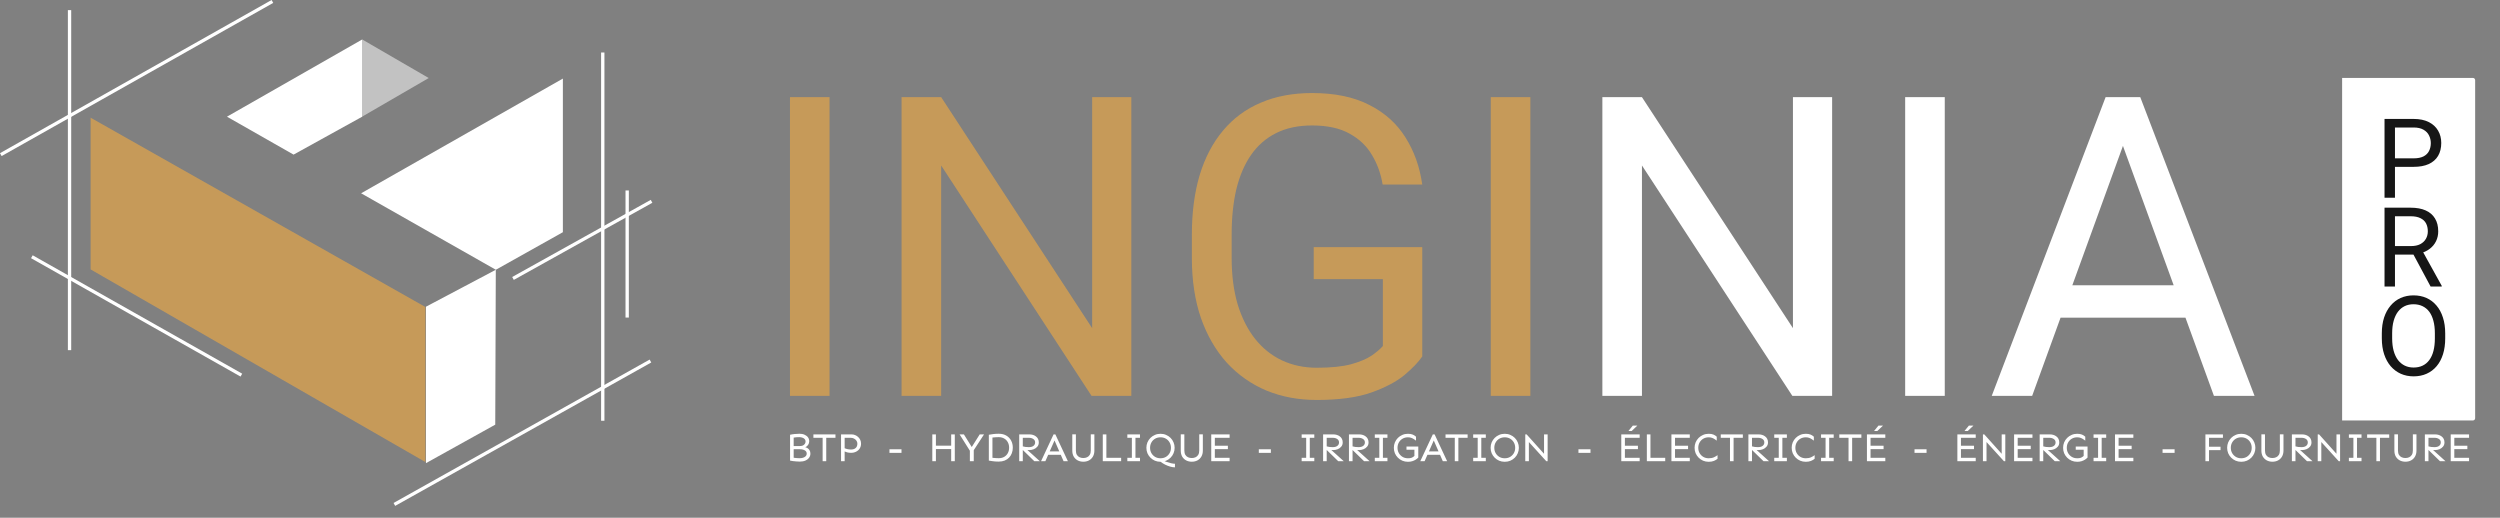 <svg width="169" height="35" viewBox="0 0 169 35" fill="none" xmlns="http://www.w3.org/2000/svg">
<rect x="0" y="0" width="169" height="35" fill="#808080" stroke="none"/>
<path d="M56.078 6.568V26.76H53.402V6.568H56.078ZM76.478 6.568V26.76H73.788L63.623 11.186V26.76H60.946V6.568H63.623L73.83 22.183V6.568H76.478ZM96.144 16.705V24.097C95.894 24.467 95.496 24.883 94.951 25.345C94.405 25.798 93.652 26.196 92.69 26.538C91.738 26.871 90.508 27.037 89.001 27.037C87.772 27.037 86.639 26.825 85.604 26.399C84.577 25.965 83.685 25.336 82.927 24.513C82.178 23.681 81.596 22.673 81.18 21.49C80.773 20.297 80.57 18.947 80.57 17.44V15.873C80.57 14.366 80.745 13.021 81.097 11.838C81.457 10.654 81.984 9.651 82.677 8.828C83.371 7.996 84.222 7.367 85.229 6.942C86.237 6.508 87.393 6.29 88.696 6.29C90.24 6.29 91.53 6.558 92.566 7.095C93.61 7.622 94.424 8.352 95.006 9.286C95.598 10.22 95.977 11.283 96.144 12.476H93.467C93.347 11.745 93.106 11.079 92.746 10.479C92.394 9.878 91.891 9.397 91.234 9.036C90.578 8.666 89.732 8.481 88.696 8.481C87.763 8.481 86.954 8.652 86.269 8.995C85.585 9.337 85.021 9.827 84.577 10.465C84.134 11.102 83.801 11.874 83.579 12.781C83.366 13.687 83.26 14.708 83.26 15.845V17.44C83.26 18.605 83.394 19.645 83.662 20.561C83.939 21.476 84.332 22.257 84.841 22.904C85.349 23.542 85.955 24.028 86.658 24.361C87.37 24.693 88.155 24.86 89.015 24.86C89.968 24.86 90.74 24.781 91.331 24.624C91.923 24.458 92.385 24.264 92.718 24.042C93.051 23.811 93.305 23.593 93.481 23.39V18.869H88.807V16.705H96.144ZM103.452 6.568V26.76H100.776V6.568H103.452Z" fill="#C69A59"/>
<path d="M123.852 6.568V26.76H121.162L110.996 11.186V26.76H108.32V6.568H110.996L121.203 22.183V6.568H123.852ZM131.466 6.568V26.76H128.789V6.568H131.466ZM144.058 8.357L137.374 26.76H134.642L142.339 6.568H144.1L144.058 8.357ZM149.661 26.76L142.963 8.357L142.921 6.568H144.682L152.407 26.76H149.661ZM149.314 19.285V21.476H137.97V19.285H149.314Z" fill="white"/>
<path d="M158.327 5.267H167.17C167.253 5.267 167.32 5.334 167.32 5.416V28.273C167.32 28.356 167.253 28.423 167.17 28.423H158.327V5.267Z" fill="white"/>
<path d="M163.159 11.279H161.736V10.704H163.159C163.435 10.704 163.658 10.66 163.829 10.573C163.999 10.485 164.124 10.363 164.202 10.207C164.282 10.05 164.323 9.872 164.323 9.672C164.323 9.489 164.282 9.317 164.202 9.156C164.124 8.995 163.999 8.866 163.829 8.769C163.658 8.669 163.435 8.619 163.159 8.619H161.9V13.368H161.194V8.04H163.159C163.562 8.04 163.902 8.11 164.18 8.249C164.458 8.388 164.669 8.581 164.813 8.827C164.957 9.071 165.029 9.35 165.029 9.665C165.029 10.007 164.957 10.298 164.813 10.54C164.669 10.781 164.458 10.965 164.18 11.092C163.902 11.217 163.562 11.279 163.159 11.279ZM161.194 14.04H162.958C163.358 14.04 163.696 14.101 163.971 14.223C164.249 14.345 164.46 14.526 164.604 14.765C164.751 15.002 164.824 15.293 164.824 15.639C164.824 15.883 164.774 16.107 164.674 16.309C164.576 16.509 164.435 16.68 164.249 16.821C164.067 16.96 163.847 17.064 163.591 17.132L163.393 17.209H161.736L161.728 16.635H162.98C163.233 16.635 163.444 16.591 163.613 16.503C163.781 16.413 163.908 16.292 163.993 16.141C164.079 15.989 164.121 15.822 164.121 15.639C164.121 15.435 164.081 15.255 164.001 15.102C163.92 14.948 163.793 14.83 163.62 14.747C163.449 14.661 163.229 14.619 162.958 14.619H161.9V19.368H161.194V14.04ZM164.308 19.368L163.013 16.953L163.748 16.95L165.062 19.324V19.368H164.308ZM165.296 22.536V22.873C165.296 23.273 165.246 23.631 165.146 23.948C165.046 24.265 164.902 24.535 164.714 24.757C164.526 24.979 164.301 25.149 164.037 25.266C163.776 25.383 163.483 25.441 163.159 25.441C162.844 25.441 162.555 25.383 162.292 25.266C162.031 25.149 161.804 24.979 161.611 24.757C161.421 24.535 161.273 24.265 161.168 23.948C161.064 23.631 161.011 23.273 161.011 22.873V22.536C161.011 22.136 161.062 21.779 161.165 21.464C161.27 21.147 161.417 20.877 161.608 20.655C161.798 20.431 162.023 20.26 162.285 20.143C162.548 20.026 162.837 19.967 163.152 19.967C163.476 19.967 163.769 20.026 164.03 20.143C164.293 20.26 164.519 20.431 164.707 20.655C164.897 20.877 165.042 21.147 165.142 21.464C165.245 21.779 165.296 22.136 165.296 22.536ZM164.597 22.873V22.529C164.597 22.212 164.564 21.931 164.498 21.687C164.435 21.443 164.341 21.238 164.217 21.072C164.092 20.906 163.94 20.781 163.759 20.695C163.581 20.61 163.379 20.567 163.152 20.567C162.932 20.567 162.733 20.61 162.555 20.695C162.38 20.781 162.228 20.906 162.102 21.072C161.977 21.238 161.881 21.443 161.812 21.687C161.744 21.931 161.71 22.212 161.71 22.529V22.873C161.71 23.192 161.744 23.475 161.812 23.721C161.881 23.965 161.978 24.172 162.105 24.34C162.235 24.506 162.387 24.631 162.563 24.717C162.741 24.802 162.94 24.845 163.159 24.845C163.388 24.845 163.592 24.802 163.77 24.717C163.948 24.631 164.098 24.506 164.22 24.34C164.345 24.172 164.439 23.965 164.502 23.721C164.565 23.475 164.597 23.192 164.597 22.873Z" fill="#161616"/>
<path d="M26.659 34.099L43.97 24.405" stroke="white" stroke-width="0.225"/>
<path d="M42.397 12.875V21.467" stroke="white" stroke-width="0.225"/>
<path d="M34.678 18.823L44.045 13.609" stroke="white" stroke-width="0.225"/>
<path d="M40.747 3.549V28.443" stroke="white" stroke-width="0.225"/>
<path d="M2.154 17.355L16.317 25.359" stroke="white" stroke-width="0.225"/>
<path d="M4.701 0.685V23.67" stroke="white" stroke-width="0.225"/>
<path d="M0.055 10.452L18.415 0.098" stroke="white" stroke-width="0.225"/>
<path d="M24.486 7.882V2.668L28.982 5.275L24.486 7.882Z" fill="white" fill-opacity="0.52"/>
<path d="M24.485 7.888L19.845 10.452L15.343 7.888L24.485 2.668V7.888Z" fill="white"/>
<path d="M24.411 13.066L33.519 18.236L38.05 15.697V5.312L24.411 13.066Z" fill="white"/>
<path d="M33.516 18.237L28.795 20.734V31.309L33.479 28.706L33.516 18.237Z" fill="white"/>
<path d="M6.125 7.956V18.212L28.757 31.235V20.753L6.125 7.956Z" fill="#C69A59"/>
<path d="M54.069 31.204C53.995 31.204 53.917 31.2 53.836 31.193C53.757 31.188 53.68 31.18 53.606 31.171C53.532 31.16 53.467 31.149 53.409 31.136V29.389C53.503 29.367 53.605 29.351 53.714 29.34C53.826 29.328 53.937 29.321 54.047 29.321C54.181 29.321 54.296 29.344 54.393 29.389C54.492 29.432 54.569 29.492 54.623 29.567C54.677 29.643 54.704 29.731 54.704 29.83C54.704 29.918 54.679 29.999 54.629 30.073C54.578 30.145 54.515 30.2 54.439 30.236C54.493 30.246 54.547 30.269 54.599 30.303C54.651 30.337 54.694 30.384 54.729 30.444C54.765 30.503 54.783 30.577 54.783 30.666C54.783 30.767 54.754 30.858 54.696 30.939C54.639 31.02 54.556 31.085 54.447 31.134C54.341 31.18 54.215 31.204 54.069 31.204ZM54.063 30.974C54.199 30.974 54.31 30.946 54.399 30.89C54.489 30.834 54.534 30.759 54.534 30.666C54.534 30.566 54.49 30.492 54.401 30.444C54.315 30.393 54.209 30.368 54.082 30.368H53.609V30.152H54.077C54.2 30.152 54.293 30.121 54.358 30.06C54.423 29.997 54.456 29.924 54.456 29.841C54.456 29.776 54.436 29.723 54.396 29.681C54.356 29.638 54.304 29.605 54.239 29.584C54.176 29.562 54.107 29.551 54.031 29.551C53.955 29.551 53.887 29.554 53.825 29.559C53.766 29.565 53.708 29.573 53.652 29.584V30.942C53.696 30.949 53.742 30.955 53.793 30.96C53.845 30.966 53.895 30.969 53.942 30.971C53.99 30.973 54.031 30.974 54.063 30.974ZM55.61 31.177V29.365H55.854V31.177H55.61ZM54.986 29.595V29.365H56.478V29.595H54.986ZM56.855 31.177V29.365H57.577C57.654 29.365 57.73 29.38 57.804 29.411C57.88 29.439 57.947 29.482 58.007 29.538C58.068 29.592 58.117 29.658 58.153 29.735C58.189 29.811 58.207 29.896 58.207 29.989C58.207 30.114 58.177 30.223 58.117 30.317C58.058 30.409 57.977 30.481 57.874 30.533C57.773 30.585 57.66 30.611 57.536 30.611C57.431 30.611 57.338 30.6 57.255 30.576C57.174 30.553 57.111 30.529 57.065 30.506V30.284C57.109 30.308 57.174 30.331 57.26 30.355C57.347 30.376 57.436 30.387 57.528 30.387C57.665 30.387 57.77 30.353 57.844 30.284C57.92 30.216 57.958 30.117 57.958 29.989C57.958 29.912 57.936 29.844 57.893 29.787C57.852 29.727 57.797 29.68 57.728 29.646C57.66 29.612 57.587 29.595 57.509 29.595H57.098V31.177H56.855ZM60.127 30.614V30.371H60.941V30.614H60.127ZM64.3 31.177V29.365H64.544V31.177H64.3ZM63.024 31.177V29.365H63.267V31.177H63.024ZM63.232 30.357V30.127H64.376V30.357H63.232ZM65.639 30.59L64.868 29.365H65.16L65.69 30.219L66.228 29.365H66.521L65.723 30.59H65.639ZM65.563 31.177V30.355H65.826V31.177H65.563ZM67.51 31.204C67.428 31.204 67.349 31.201 67.275 31.196C67.201 31.19 67.129 31.182 67.059 31.171C66.99 31.16 66.919 31.149 66.845 31.136V29.389C66.955 29.369 67.062 29.353 67.167 29.34C67.272 29.328 67.386 29.321 67.51 29.321C67.714 29.321 67.886 29.363 68.027 29.446C68.169 29.529 68.278 29.642 68.352 29.784C68.427 29.924 68.465 30.084 68.465 30.263C68.465 30.396 68.444 30.52 68.4 30.636C68.359 30.749 68.297 30.849 68.216 30.933C68.135 31.018 68.035 31.085 67.916 31.134C67.797 31.18 67.662 31.204 67.51 31.204ZM67.51 30.974C67.656 30.974 67.782 30.943 67.886 30.882C67.993 30.819 68.074 30.734 68.13 30.628C68.188 30.52 68.216 30.398 68.216 30.263C68.216 30.127 68.188 30.007 68.13 29.9C68.074 29.792 67.993 29.707 67.886 29.646C67.782 29.583 67.656 29.551 67.51 29.551C67.446 29.551 67.376 29.554 67.302 29.559C67.228 29.563 67.157 29.569 67.089 29.578V30.947C67.157 30.954 67.228 30.96 67.302 30.966C67.376 30.971 67.446 30.974 67.51 30.974ZM68.898 31.177V29.365H69.593C69.671 29.365 69.746 29.375 69.82 29.397C69.896 29.419 69.964 29.452 70.023 29.497C70.084 29.541 70.133 29.596 70.169 29.665C70.205 29.733 70.223 29.815 70.223 29.908C70.223 30.02 70.191 30.115 70.126 30.192C70.063 30.27 69.982 30.328 69.882 30.368C69.785 30.406 69.684 30.425 69.579 30.425C69.551 30.425 69.515 30.423 69.471 30.419C69.43 30.416 69.387 30.412 69.341 30.409C69.296 30.403 69.254 30.398 69.214 30.392C69.175 30.385 69.144 30.379 69.122 30.373V30.171C69.184 30.189 69.251 30.203 69.325 30.214C69.399 30.223 69.472 30.227 69.544 30.227C69.681 30.227 69.787 30.199 69.861 30.141C69.936 30.083 69.974 30.006 69.974 29.908C69.974 29.807 69.933 29.73 69.85 29.676C69.769 29.622 69.67 29.595 69.552 29.595H69.141V31.177H68.898ZM69.92 31.177L69.095 30.373L69.29 30.273L70.293 31.177H69.92ZM70.375 31.177L71.221 29.365H71.343L72.189 31.177H71.897L71.286 29.776L70.667 31.177H70.375ZM70.799 30.744V30.514H71.803V30.744H70.799ZM73.233 31.212C73.093 31.212 72.966 31.182 72.852 31.123C72.74 31.063 72.651 30.977 72.584 30.866C72.519 30.752 72.487 30.617 72.487 30.46V29.359H72.73V30.452C72.73 30.575 72.753 30.674 72.798 30.749C72.845 30.823 72.906 30.878 72.982 30.912C73.059 30.946 73.143 30.963 73.233 30.963C73.323 30.963 73.406 30.946 73.482 30.912C73.56 30.878 73.621 30.823 73.666 30.749C73.713 30.674 73.736 30.575 73.736 30.452V29.359H73.98V30.46C73.98 30.617 73.947 30.752 73.88 30.866C73.815 30.977 73.727 31.063 73.615 31.123C73.503 31.182 73.376 31.212 73.233 31.212ZM74.548 31.177V29.365H74.791V30.947H75.789V31.177H74.548ZM76.514 31.177V29.365H76.757V31.177H76.514ZM76.208 31.177V30.947H77.063V31.177H76.208ZM76.208 29.595V29.365H77.063V29.595H76.208ZM78.451 31.217C78.314 31.217 78.187 31.193 78.072 31.144C77.957 31.094 77.856 31.025 77.769 30.939C77.682 30.852 77.615 30.752 77.566 30.639C77.519 30.523 77.496 30.401 77.496 30.271C77.496 30.141 77.519 30.019 77.566 29.906C77.615 29.79 77.682 29.689 77.769 29.603C77.856 29.516 77.957 29.448 78.072 29.4C78.187 29.349 78.314 29.324 78.451 29.324C78.588 29.324 78.714 29.349 78.829 29.4C78.945 29.448 79.046 29.516 79.132 29.603C79.219 29.689 79.285 29.79 79.332 29.906C79.381 30.019 79.405 30.141 79.405 30.271C79.405 30.401 79.381 30.523 79.332 30.639C79.285 30.752 79.219 30.852 79.132 30.939C79.046 31.025 78.945 31.094 78.829 31.144C78.714 31.193 78.588 31.217 78.451 31.217ZM79.427 31.593C79.328 31.593 79.219 31.576 79.102 31.542C78.987 31.509 78.872 31.464 78.759 31.407C78.647 31.349 78.544 31.286 78.451 31.217L78.556 31.109C78.653 31.151 78.755 31.189 78.862 31.225C78.968 31.263 79.071 31.293 79.17 31.315C79.269 31.338 79.355 31.35 79.427 31.35V31.593ZM78.451 30.979C78.586 30.979 78.707 30.949 78.813 30.887C78.919 30.824 79.003 30.739 79.064 30.633C79.126 30.527 79.156 30.406 79.156 30.271C79.156 30.136 79.126 30.015 79.064 29.908C79.003 29.8 78.919 29.715 78.813 29.654C78.707 29.593 78.586 29.562 78.451 29.562C78.315 29.562 78.195 29.593 78.088 29.654C77.982 29.715 77.898 29.8 77.837 29.908C77.775 30.015 77.745 30.136 77.745 30.271C77.745 30.406 77.775 30.527 77.837 30.633C77.898 30.739 77.982 30.824 78.088 30.887C78.195 30.949 78.315 30.979 78.451 30.979ZM80.566 31.212C80.425 31.212 80.298 31.182 80.184 31.123C80.072 31.063 79.983 30.977 79.916 30.866C79.852 30.752 79.819 30.617 79.819 30.46V29.359H80.062V30.452C80.062 30.575 80.085 30.674 80.13 30.749C80.177 30.823 80.238 30.878 80.314 30.912C80.391 30.946 80.475 30.963 80.566 30.963C80.656 30.963 80.739 30.946 80.814 30.912C80.892 30.878 80.953 30.823 80.998 30.749C81.045 30.674 81.069 30.575 81.069 30.452V29.359H81.312V30.46C81.312 30.617 81.279 30.752 81.212 30.866C81.147 30.977 81.059 31.063 80.947 31.123C80.835 31.182 80.708 31.212 80.566 31.212ZM81.88 31.177V29.365H83.121V29.595H82.123V30.947H83.121V31.177H81.88ZM82.034 30.363V30.133H83.005V30.363H82.034ZM85.096 30.614V30.371H85.91V30.614H85.096ZM88.298 31.177V29.365H88.541V31.177H88.298ZM87.992 31.177V30.947H88.847V31.177H87.992ZM87.992 29.595V29.365H88.847V29.595H87.992ZM89.442 31.177V29.365H90.137C90.215 29.365 90.29 29.375 90.364 29.397C90.44 29.419 90.507 29.452 90.567 29.497C90.628 29.541 90.677 29.596 90.713 29.665C90.749 29.733 90.767 29.815 90.767 29.908C90.767 30.02 90.735 30.115 90.67 30.192C90.607 30.27 90.526 30.328 90.426 30.368C90.329 30.406 90.228 30.425 90.124 30.425C90.095 30.425 90.059 30.423 90.015 30.419C89.974 30.416 89.93 30.412 89.885 30.409C89.84 30.403 89.798 30.398 89.758 30.392C89.719 30.385 89.688 30.379 89.666 30.373V30.171C89.728 30.189 89.795 30.203 89.869 30.214C89.943 30.223 90.016 30.227 90.088 30.227C90.225 30.227 90.331 30.199 90.405 30.141C90.481 30.083 90.518 30.006 90.518 29.908C90.518 29.807 90.477 29.73 90.394 29.676C90.313 29.622 90.214 29.595 90.096 29.595H89.685V31.177H89.442ZM90.464 31.177L89.639 30.373L89.834 30.273L90.838 31.177H90.464ZM91.189 31.177V29.365H91.884C91.962 29.365 92.037 29.375 92.111 29.397C92.187 29.419 92.255 29.452 92.314 29.497C92.376 29.541 92.424 29.596 92.46 29.665C92.496 29.733 92.514 29.815 92.514 29.908C92.514 30.02 92.482 30.115 92.417 30.192C92.354 30.27 92.273 30.328 92.174 30.368C92.076 30.406 91.975 30.425 91.871 30.425C91.842 30.425 91.806 30.423 91.762 30.419C91.721 30.416 91.678 30.412 91.633 30.409C91.588 30.403 91.545 30.398 91.505 30.392C91.466 30.385 91.435 30.379 91.414 30.373V30.171C91.475 30.189 91.543 30.203 91.616 30.214C91.69 30.223 91.763 30.227 91.835 30.227C91.972 30.227 92.078 30.199 92.152 30.141C92.228 30.083 92.266 30.006 92.266 29.908C92.266 29.807 92.224 29.73 92.141 29.676C92.06 29.622 91.961 29.595 91.844 29.595H91.433V31.177H91.189ZM92.211 31.177L91.386 30.373L91.581 30.273L92.585 31.177H92.211ZM93.242 31.177V29.365H93.485V31.177H93.242ZM92.936 31.177V30.947H93.791V31.177H92.936ZM92.936 29.595V29.365H93.791V29.595H92.936ZM95.178 31.217C95.041 31.217 94.915 31.193 94.8 31.144C94.684 31.094 94.583 31.025 94.497 30.939C94.41 30.852 94.343 30.752 94.294 30.639C94.247 30.523 94.224 30.401 94.224 30.271C94.224 30.141 94.247 30.019 94.294 29.906C94.343 29.79 94.41 29.689 94.497 29.603C94.583 29.516 94.684 29.448 94.8 29.4C94.915 29.349 95.041 29.324 95.178 29.324C95.31 29.324 95.417 29.342 95.5 29.378C95.585 29.414 95.659 29.461 95.722 29.519V29.787C95.682 29.758 95.637 29.726 95.587 29.692C95.538 29.658 95.48 29.628 95.414 29.603C95.349 29.576 95.27 29.562 95.178 29.562C95.043 29.562 94.922 29.593 94.816 29.654C94.71 29.715 94.626 29.8 94.564 29.908C94.503 30.015 94.472 30.136 94.472 30.271C94.472 30.406 94.503 30.527 94.564 30.633C94.626 30.739 94.71 30.824 94.816 30.887C94.922 30.949 95.043 30.979 95.178 30.979C95.27 30.979 95.344 30.97 95.4 30.952C95.456 30.932 95.5 30.91 95.533 30.885C95.567 30.859 95.594 30.839 95.614 30.823L95.876 30.931C95.833 30.977 95.777 31.023 95.708 31.069C95.64 31.112 95.561 31.148 95.47 31.177C95.382 31.204 95.285 31.217 95.178 31.217ZM95.614 31.096V30.403H95.078V30.187H95.876V30.931L95.614 31.096ZM96.011 31.177L96.858 29.365H96.98L97.826 31.177H97.534L96.923 29.776L96.303 31.177H96.011ZM96.436 30.744V30.514H97.439V30.744H96.436ZM98.343 31.177V29.365H98.586V31.177H98.343ZM97.718 29.595V29.365H99.211V29.595H97.718ZM99.892 31.177V29.365H100.136V31.177H99.892ZM99.587 31.177V30.947H100.441V31.177H99.587ZM99.587 29.595V29.365H100.441V29.595H99.587ZM101.721 31.217C101.584 31.217 101.457 31.193 101.342 31.144C101.227 31.094 101.126 31.025 101.039 30.939C100.953 30.852 100.885 30.752 100.836 30.639C100.789 30.523 100.766 30.401 100.766 30.271C100.766 30.141 100.789 30.019 100.836 29.906C100.885 29.79 100.953 29.689 101.039 29.603C101.126 29.516 101.227 29.448 101.342 29.4C101.457 29.349 101.584 29.324 101.721 29.324C101.858 29.324 101.984 29.349 102.099 29.4C102.215 29.448 102.316 29.516 102.402 29.603C102.489 29.689 102.556 29.79 102.602 29.906C102.651 30.019 102.675 30.141 102.675 30.271C102.675 30.401 102.651 30.523 102.602 30.639C102.556 30.752 102.489 30.852 102.402 30.939C102.316 31.025 102.215 31.094 102.099 31.144C101.984 31.193 101.858 31.217 101.721 31.217ZM101.721 30.979C101.856 30.979 101.977 30.949 102.083 30.887C102.189 30.824 102.273 30.739 102.335 30.633C102.396 30.527 102.427 30.406 102.427 30.271C102.427 30.136 102.396 30.015 102.335 29.908C102.273 29.8 102.189 29.715 102.083 29.654C101.977 29.593 101.856 29.562 101.721 29.562C101.585 29.562 101.465 29.593 101.358 29.654C101.252 29.715 101.168 29.8 101.107 29.908C101.045 30.015 101.015 30.136 101.015 30.271C101.015 30.406 101.045 30.527 101.107 30.633C101.168 30.739 101.252 30.824 101.358 30.887C101.465 30.949 101.585 30.979 101.721 30.979ZM104.528 31.177L103.352 29.881V31.177H103.108V29.365H103.2L104.377 30.676V29.365H104.62V31.177H104.528ZM106.703 30.614V30.371H107.517V30.614H106.703ZM109.599 31.177V29.365H110.841V29.595H109.843V30.947H110.841V31.177H109.599ZM109.753 30.363V30.133H110.724V30.363H109.753ZM110.081 29.135L110.378 28.77H110.686L110.302 29.135H110.081ZM111.327 31.177V29.365H111.571V30.947H112.569V31.177H111.327ZM112.988 31.177V29.365H114.229V29.595H113.231V30.947H114.229V31.177H112.988ZM113.142 30.363V30.133H114.113V30.363H113.142ZM115.509 31.217C115.372 31.217 115.245 31.193 115.13 31.144C115.015 31.094 114.914 31.025 114.827 30.939C114.741 30.852 114.673 30.752 114.624 30.639C114.577 30.523 114.554 30.401 114.554 30.271C114.554 30.141 114.577 30.019 114.624 29.906C114.673 29.79 114.741 29.689 114.827 29.603C114.914 29.516 115.015 29.448 115.13 29.4C115.245 29.349 115.372 29.324 115.509 29.324C115.64 29.324 115.748 29.342 115.83 29.378C115.915 29.414 115.989 29.461 116.052 29.519V29.787C116.013 29.758 115.968 29.726 115.917 29.692C115.868 29.658 115.811 29.628 115.744 29.603C115.679 29.576 115.601 29.562 115.509 29.562C115.373 29.562 115.253 29.593 115.146 29.654C115.04 29.715 114.956 29.8 114.895 29.908C114.833 30.015 114.803 30.136 114.803 30.271C114.803 30.406 114.833 30.527 114.895 30.633C114.956 30.739 115.04 30.824 115.146 30.887C115.253 30.949 115.373 30.979 115.509 30.979C115.647 30.979 115.766 30.957 115.863 30.912C115.962 30.865 116.043 30.817 116.106 30.768V31.012C116.043 31.068 115.96 31.116 115.858 31.158C115.757 31.198 115.64 31.217 115.509 31.217ZM116.947 31.177V29.365H117.191V31.177H116.947ZM116.323 29.595V29.365H117.816V29.595H116.323ZM118.192 31.177V29.365H118.887C118.964 29.365 119.04 29.375 119.114 29.397C119.19 29.419 119.257 29.452 119.317 29.497C119.378 29.541 119.427 29.596 119.463 29.665C119.499 29.733 119.517 29.815 119.517 29.908C119.517 30.02 119.484 30.115 119.419 30.192C119.356 30.27 119.275 30.328 119.176 30.368C119.079 30.406 118.978 30.425 118.873 30.425C118.844 30.425 118.808 30.423 118.765 30.419C118.723 30.416 118.68 30.412 118.635 30.409C118.59 30.403 118.548 30.398 118.508 30.392C118.468 30.385 118.438 30.379 118.416 30.373V30.171C118.477 30.189 118.545 30.203 118.619 30.214C118.693 30.223 118.766 30.227 118.838 30.227C118.975 30.227 119.08 30.199 119.154 30.141C119.23 30.083 119.268 30.006 119.268 29.908C119.268 29.807 119.227 29.73 119.144 29.676C119.062 29.622 118.963 29.595 118.846 29.595H118.435V31.177H118.192ZM119.214 31.177L118.389 30.373L118.584 30.273L119.587 31.177H119.214ZM120.244 31.177V29.365H120.488V31.177H120.244ZM119.939 31.177V30.947H120.793V31.177H119.939ZM119.939 29.595V29.365H120.793V29.595H119.939ZM122.073 31.217C121.936 31.217 121.809 31.193 121.694 31.144C121.579 31.094 121.478 31.025 121.391 30.939C121.305 30.852 121.237 30.752 121.188 30.639C121.141 30.523 121.118 30.401 121.118 30.271C121.118 30.141 121.141 30.019 121.188 29.906C121.237 29.79 121.305 29.689 121.391 29.603C121.478 29.516 121.579 29.448 121.694 29.4C121.809 29.349 121.936 29.324 122.073 29.324C122.204 29.324 122.312 29.342 122.394 29.378C122.479 29.414 122.553 29.461 122.616 29.519V29.787C122.577 29.758 122.532 29.726 122.481 29.692C122.432 29.658 122.375 29.628 122.308 29.603C122.243 29.576 122.165 29.562 122.073 29.562C121.937 29.562 121.817 29.593 121.71 29.654C121.604 29.715 121.52 29.8 121.459 29.908C121.397 30.015 121.367 30.136 121.367 30.271C121.367 30.406 121.397 30.527 121.459 30.633C121.52 30.739 121.604 30.824 121.71 30.887C121.817 30.949 121.937 30.979 122.073 30.979C122.211 30.979 122.33 30.957 122.427 30.912C122.526 30.865 122.607 30.817 122.67 30.768V31.012C122.607 31.068 122.524 31.116 122.422 31.158C122.321 31.198 122.204 31.217 122.073 31.217ZM123.409 31.177V29.365H123.652V31.177H123.409ZM123.103 31.177V30.947H123.958V31.177H123.103ZM123.103 29.595V29.365H123.958V29.595H123.103ZM124.961 31.177V29.365H125.205V31.177H124.961ZM124.336 29.595V29.365H125.829V29.595H124.336ZM126.205 31.177V29.365H127.447V29.595H126.449V30.947H127.447V31.177H126.205ZM126.359 30.363V30.133H127.33V30.363H126.359ZM126.687 29.135L126.984 28.77H127.292L126.908 29.135H126.687ZM129.421 30.614V30.371H130.235V30.614H129.421ZM132.318 31.177V29.365H133.559V29.595H132.561V30.947H133.559V31.177H132.318ZM132.472 30.363V30.133H133.443V30.363H132.472ZM132.799 29.135L133.097 28.77H133.405L133.021 29.135H132.799ZM135.466 31.177L134.289 29.881V31.177H134.046V29.365H134.138L135.314 30.676V29.365H135.558V31.177H135.466ZM136.153 31.177V29.365H137.394V29.595H136.396V30.947H137.394V31.177H136.153ZM136.307 30.363V30.133H137.278V30.363H136.307ZM137.881 31.177V29.365H138.576C138.654 29.365 138.729 29.375 138.803 29.397C138.879 29.419 138.947 29.452 139.006 29.497C139.067 29.541 139.116 29.596 139.152 29.665C139.188 29.733 139.206 29.815 139.206 29.908C139.206 30.02 139.174 30.115 139.109 30.192C139.046 30.27 138.965 30.328 138.865 30.368C138.768 30.406 138.667 30.425 138.562 30.425C138.534 30.425 138.498 30.423 138.454 30.419C138.413 30.416 138.37 30.412 138.324 30.409C138.279 30.403 138.237 30.398 138.197 30.392C138.158 30.385 138.127 30.379 138.105 30.373V30.171C138.167 30.189 138.234 30.203 138.308 30.214C138.382 30.223 138.455 30.227 138.527 30.227C138.664 30.227 138.77 30.199 138.844 30.141C138.919 30.083 138.957 30.006 138.957 29.908C138.957 29.807 138.916 29.73 138.833 29.676C138.752 29.622 138.653 29.595 138.535 29.595H138.124V31.177H137.881ZM138.903 31.177L138.078 30.373L138.273 30.273L139.276 31.177H138.903ZM140.42 31.217C140.283 31.217 140.157 31.193 140.042 31.144C139.926 31.094 139.825 31.025 139.739 30.939C139.652 30.852 139.585 30.752 139.536 30.639C139.489 30.523 139.466 30.401 139.466 30.271C139.466 30.141 139.489 30.019 139.536 29.906C139.585 29.79 139.652 29.689 139.739 29.603C139.825 29.516 139.926 29.448 140.042 29.4C140.157 29.349 140.283 29.324 140.42 29.324C140.552 29.324 140.659 29.342 140.742 29.378C140.827 29.414 140.901 29.461 140.964 29.519V29.787C140.924 29.758 140.879 29.726 140.829 29.692C140.78 29.658 140.723 29.628 140.656 29.603C140.591 29.576 140.512 29.562 140.42 29.562C140.285 29.562 140.164 29.593 140.058 29.654C139.952 29.715 139.868 29.8 139.807 29.908C139.745 30.015 139.715 30.136 139.715 30.271C139.715 30.406 139.745 30.527 139.807 30.633C139.868 30.739 139.952 30.824 140.058 30.887C140.164 30.949 140.285 30.979 140.42 30.979C140.512 30.979 140.586 30.97 140.642 30.952C140.698 30.932 140.742 30.91 140.775 30.885C140.809 30.859 140.836 30.839 140.856 30.823L141.118 30.931C141.075 30.977 141.019 31.023 140.951 31.069C140.882 31.112 140.803 31.148 140.713 31.177C140.624 31.204 140.527 31.217 140.42 31.217ZM140.856 31.096V30.403H140.32V30.187H141.118V30.931L140.856 31.096ZM141.83 31.177V29.365H142.073V31.177H141.83ZM141.524 31.177V30.947H142.379V31.177H141.524ZM141.524 29.595V29.365H142.379V29.595H141.524ZM142.974 31.177V29.365H144.215V29.595H143.217V30.947H144.215V31.177H142.974ZM143.128 30.363V30.133H144.099V30.363H143.128ZM146.189 30.614V30.371H147.003V30.614H146.189ZM149.086 31.177V29.365H150.271V29.595H149.329V31.177H149.086ZM149.275 30.43V30.2H150.108V30.43H149.275ZM151.509 31.217C151.372 31.217 151.246 31.193 151.131 31.144C151.015 31.094 150.914 31.025 150.828 30.939C150.741 30.852 150.674 30.752 150.625 30.639C150.578 30.523 150.555 30.401 150.555 30.271C150.555 30.141 150.578 30.019 150.625 29.906C150.674 29.79 150.741 29.689 150.828 29.603C150.914 29.516 151.015 29.448 151.131 29.4C151.246 29.349 151.372 29.324 151.509 29.324C151.646 29.324 151.773 29.349 151.888 29.4C152.003 29.448 152.104 29.516 152.191 29.603C152.277 29.689 152.344 29.79 152.391 29.906C152.44 30.019 152.464 30.141 152.464 30.271C152.464 30.401 152.44 30.523 152.391 30.639C152.344 30.752 152.277 30.852 152.191 30.939C152.104 31.025 152.003 31.094 151.888 31.144C151.773 31.193 151.646 31.217 151.509 31.217ZM151.509 30.979C151.644 30.979 151.765 30.949 151.872 30.887C151.978 30.824 152.062 30.739 152.123 30.633C152.185 30.527 152.215 30.406 152.215 30.271C152.215 30.136 152.185 30.015 152.123 29.908C152.062 29.8 151.978 29.715 151.872 29.654C151.765 29.593 151.644 29.562 151.509 29.562C151.374 29.562 151.253 29.593 151.147 29.654C151.04 29.715 150.957 29.8 150.895 29.908C150.834 30.015 150.803 30.136 150.803 30.271C150.803 30.406 150.834 30.527 150.895 30.633C150.957 30.739 151.04 30.824 151.147 30.887C151.253 30.949 151.374 30.979 151.509 30.979ZM153.616 31.212C153.475 31.212 153.348 31.182 153.235 31.123C153.123 31.063 153.034 30.977 152.967 30.866C152.902 30.752 152.87 30.617 152.87 30.46V29.359H153.113V30.452C153.113 30.575 153.136 30.674 153.181 30.749C153.228 30.823 153.289 30.878 153.365 30.912C153.442 30.946 153.526 30.963 153.616 30.963C153.706 30.963 153.789 30.946 153.865 30.912C153.942 30.878 154.004 30.823 154.049 30.749C154.096 30.674 154.119 30.575 154.119 30.452V29.359H154.363V30.46C154.363 30.617 154.329 30.752 154.263 30.866C154.198 30.977 154.109 31.063 153.997 31.123C153.886 31.182 153.759 31.212 153.616 31.212ZM154.931 31.177V29.365H155.626C155.703 29.365 155.779 29.375 155.853 29.397C155.929 29.419 155.996 29.452 156.056 29.497C156.117 29.541 156.166 29.596 156.202 29.665C156.238 29.733 156.256 29.815 156.256 29.908C156.256 30.02 156.223 30.115 156.158 30.192C156.095 30.27 156.014 30.328 155.915 30.368C155.818 30.406 155.717 30.425 155.612 30.425C155.583 30.425 155.547 30.423 155.504 30.419C155.462 30.416 155.419 30.412 155.374 30.409C155.329 30.403 155.287 30.398 155.247 30.392C155.207 30.385 155.177 30.379 155.155 30.373V30.171C155.216 30.189 155.284 30.203 155.358 30.214C155.432 30.223 155.505 30.227 155.577 30.227C155.714 30.227 155.819 30.199 155.893 30.141C155.969 30.083 156.007 30.006 156.007 29.908C156.007 29.807 155.966 29.73 155.883 29.676C155.801 29.622 155.702 29.595 155.585 29.595H155.174V31.177H154.931ZM155.953 31.177L155.128 30.373L155.323 30.273L156.326 31.177H155.953ZM158.098 31.177L156.921 29.881V31.177H156.678V29.365H156.77L157.946 30.676V29.365H158.19V31.177H158.098ZM159.09 31.177V29.365H159.334V31.177H159.09ZM158.785 31.177V30.947H159.639V31.177H158.785ZM158.785 29.595V29.365H159.639V29.595H158.785ZM160.643 31.177V29.365H160.886V31.177H160.643ZM160.018 29.595V29.365H161.511V29.595H160.018ZM162.606 31.212C162.466 31.212 162.338 31.182 162.225 31.123C162.113 31.063 162.024 30.977 161.957 30.866C161.892 30.752 161.86 30.617 161.86 30.46V29.359H162.103V30.452C162.103 30.575 162.126 30.674 162.171 30.749C162.218 30.823 162.279 30.878 162.355 30.912C162.432 30.946 162.516 30.963 162.606 30.963C162.696 30.963 162.779 30.946 162.855 30.912C162.932 30.878 162.994 30.823 163.039 30.749C163.086 30.674 163.109 30.575 163.109 30.452V29.359H163.353V30.46C163.353 30.617 163.319 30.752 163.253 30.866C163.188 30.977 163.099 31.063 162.987 31.123C162.876 31.182 162.749 31.212 162.606 31.212ZM163.921 31.177V29.365H164.616C164.693 29.365 164.769 29.375 164.843 29.397C164.919 29.419 164.986 29.452 165.046 29.497C165.107 29.541 165.156 29.596 165.192 29.665C165.228 29.733 165.246 29.815 165.246 29.908C165.246 30.02 165.213 30.115 165.148 30.192C165.085 30.27 165.004 30.328 164.905 30.368C164.808 30.406 164.707 30.425 164.602 30.425C164.573 30.425 164.537 30.423 164.494 30.419C164.452 30.416 164.409 30.412 164.364 30.409C164.319 30.403 164.277 30.398 164.237 30.392C164.197 30.385 164.167 30.379 164.145 30.373V30.171C164.206 30.189 164.274 30.203 164.348 30.214C164.422 30.223 164.495 30.227 164.567 30.227C164.704 30.227 164.809 30.199 164.883 30.141C164.959 30.083 164.997 30.006 164.997 29.908C164.997 29.807 164.956 29.73 164.873 29.676C164.791 29.622 164.692 29.595 164.575 29.595H164.164V31.177H163.921ZM164.943 31.177L164.118 30.373L164.313 30.273L165.316 31.177H164.943ZM165.668 31.177V29.365H166.909V29.595H165.911V30.947H166.909V31.177H165.668ZM165.822 30.363V30.133H166.793V30.363H165.822Z" fill="white"/>
</svg>
